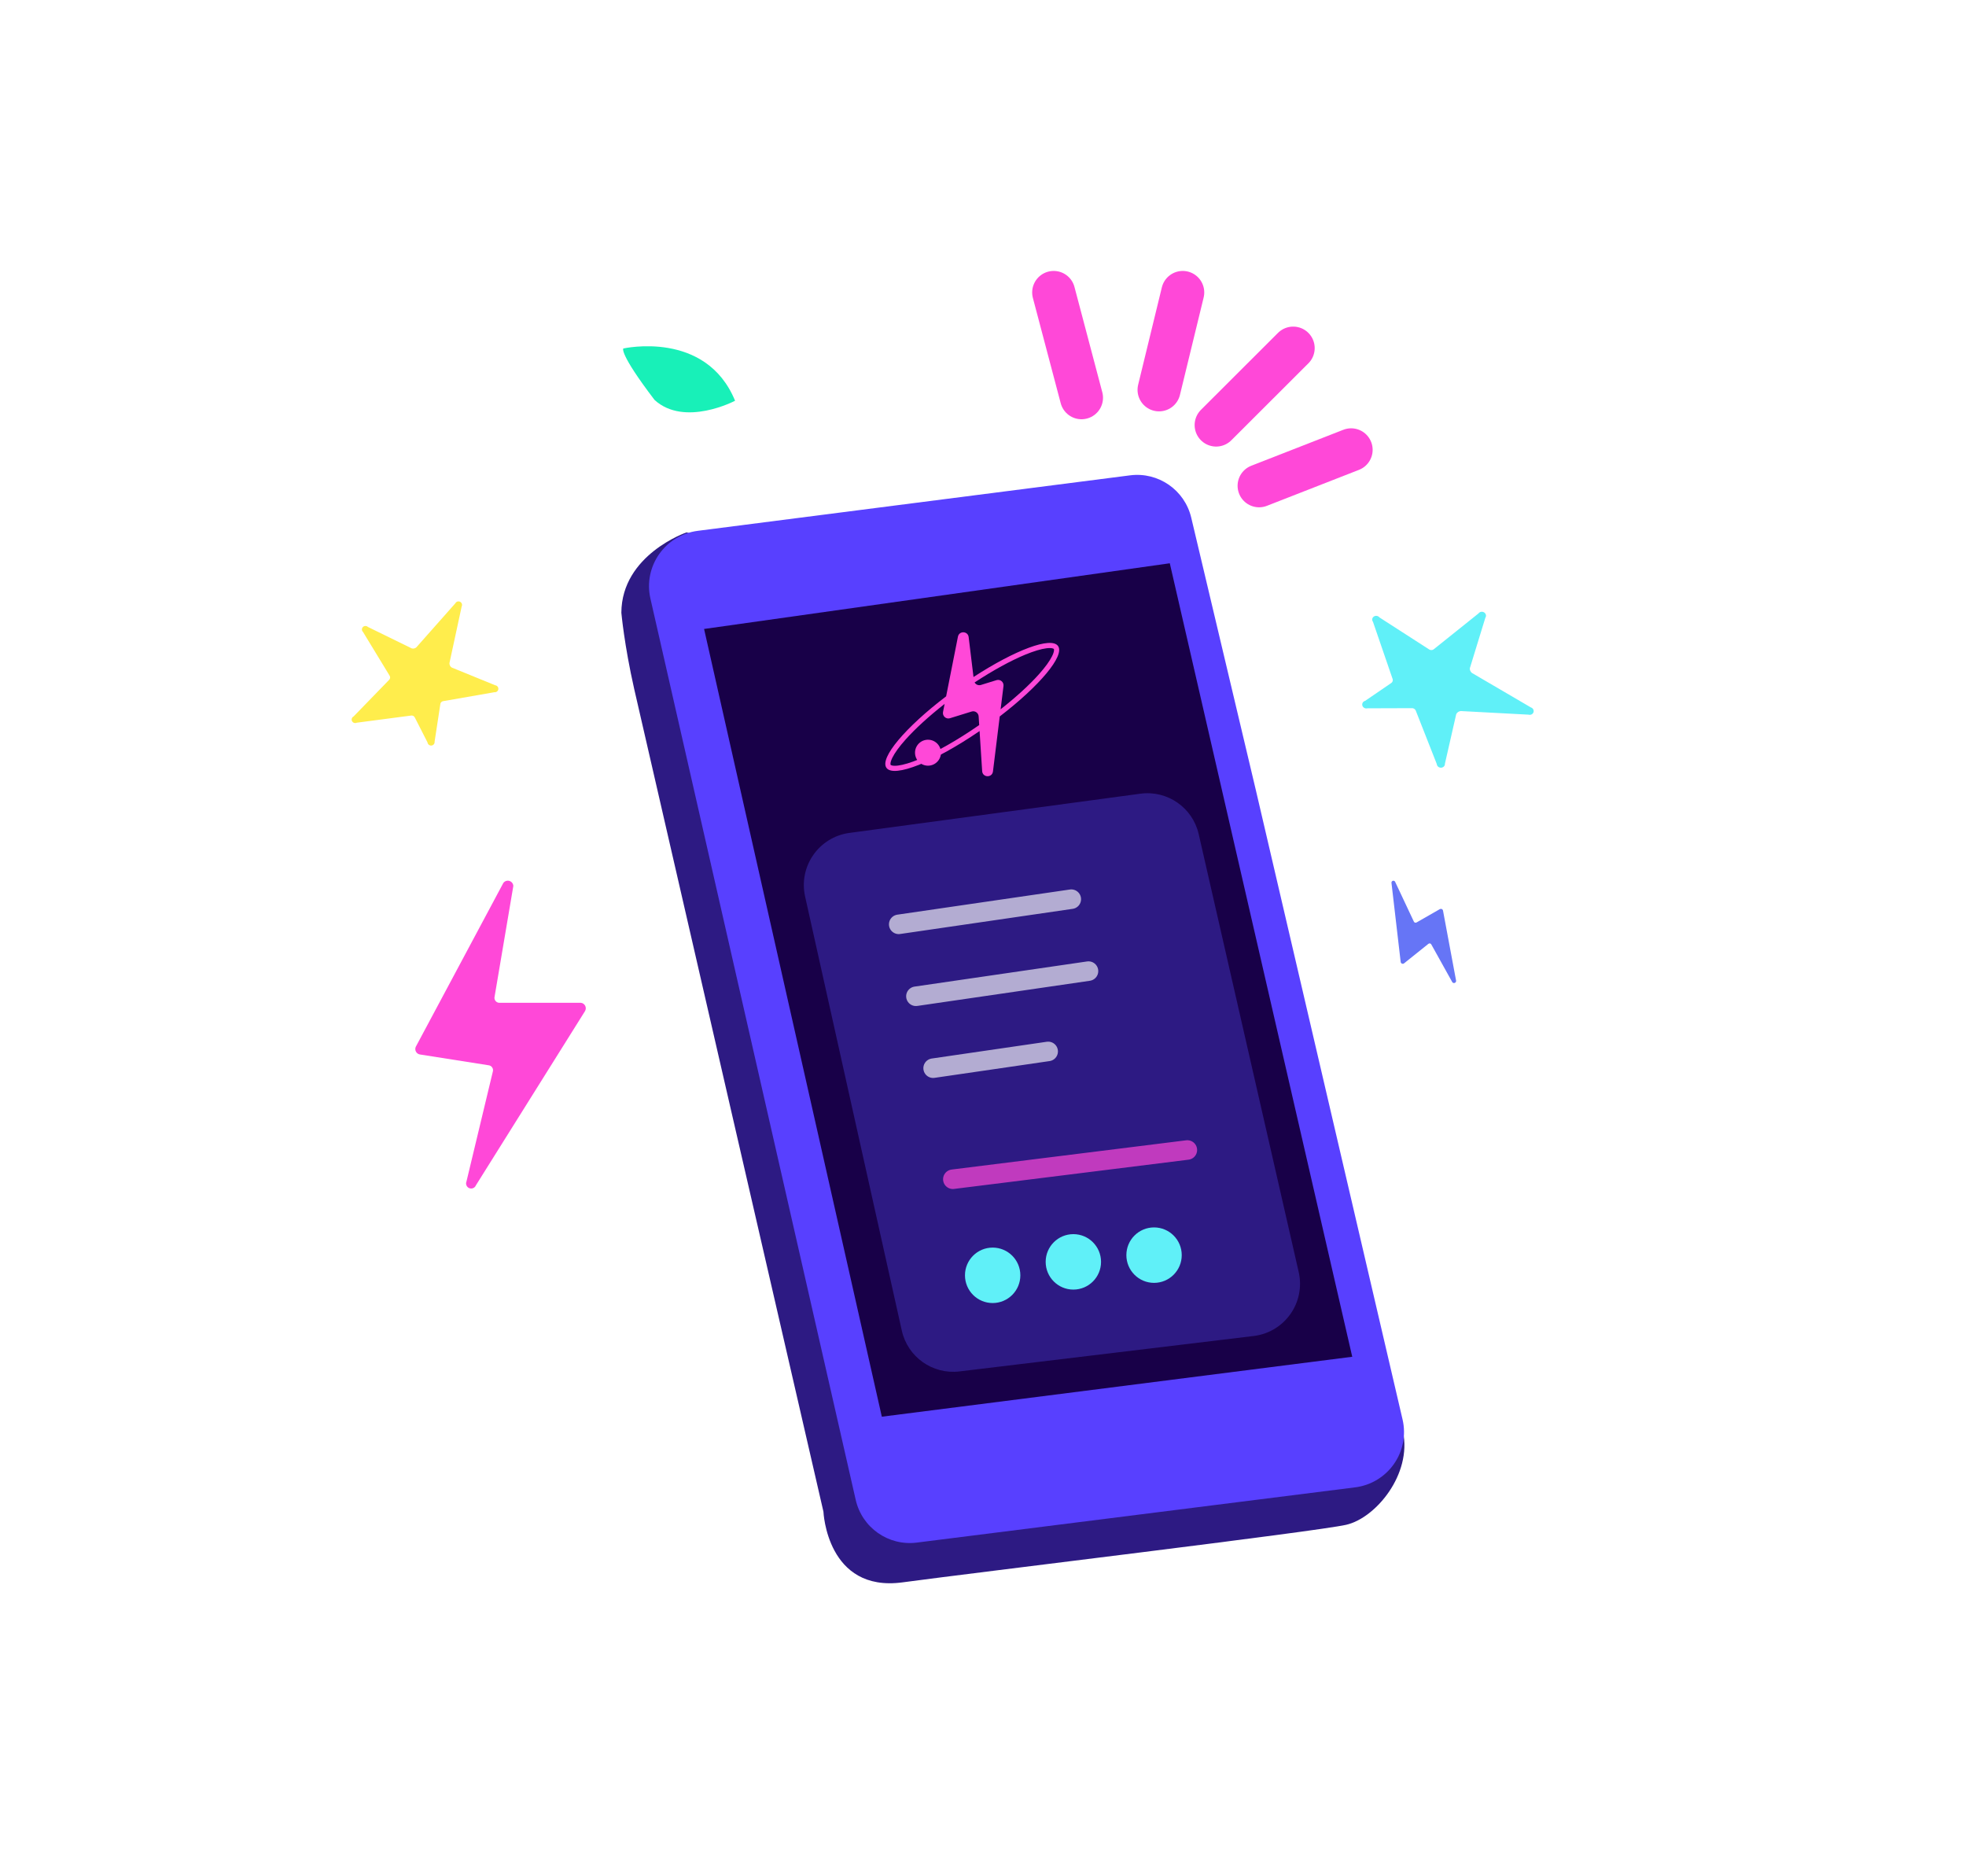 <svg width="195" height="186" viewBox="0 0 195 186" fill="none" xmlns="http://www.w3.org/2000/svg">
<g clip-path="url(#clip0_1_2)">
<path d="M68.095 52.794C68.095 52.794 61.656 55 61.63 60.762C61.63 60.762 61.915 63.954 62.902 68.314C63.889 72.673 81.674 149.905 81.674 149.905C81.674 149.905 82.012 157.924 89.516 156.912C97.02 155.9 130.593 151.877 133.527 151.202C136.461 150.528 140.044 146.194 139.161 141.99C138.278 137.785 94.761 60.813 94.761 60.813L68.095 52.794Z" fill="#2D1A83"/>
<path d="M124.57 78.382L139.111 140.743C139.864 143.935 137.682 147.076 134.411 147.491L90.945 152.967C88.115 153.33 85.493 151.487 84.87 148.71L64.513 59.36C63.786 56.168 65.967 53.053 69.213 52.638L112.081 47.137C114.885 46.773 117.508 48.59 118.157 51.341L124.57 78.382Z" fill="#5840FF"/>
<path d="M69.835 62.37L87.465 140.484L134.124 134.541L116.027 55.856L69.835 62.37Z" fill="#180048"/>
<g filter="url(#filter0_dd_1_2)">
<path d="M95.014 62.772C95.134 62.171 96.003 62.204 96.077 62.812L96.558 66.774C100.664 64.1 104.262 62.741 104.943 63.698C105.629 64.665 103.104 67.659 99.16 70.683L98.488 76.138C98.408 76.786 97.459 76.758 97.417 76.106L97.161 72.131C92.709 75.178 88.649 76.802 87.923 75.778C87.229 74.8 89.821 71.747 93.843 68.688L95.014 62.772ZM93.693 69.442C92.099 70.688 90.767 71.915 89.82 72.975C89.189 73.682 88.747 74.294 88.511 74.773C88.393 75.012 88.338 75.195 88.324 75.322C88.31 75.444 88.336 75.481 88.338 75.484C88.341 75.487 88.367 75.523 88.486 75.55C88.611 75.579 88.801 75.587 89.066 75.555C89.596 75.489 90.319 75.275 91.195 74.912C92.842 74.23 94.935 73.056 97.123 71.537L97.068 70.674C97.046 70.327 96.704 70.092 96.371 70.195L94.223 70.86C93.833 70.98 93.457 70.641 93.535 70.241L93.693 69.442ZM103.799 63.922C103.27 63.987 102.547 64.201 101.671 64.564C100.258 65.15 98.516 66.096 96.667 67.311C96.788 67.524 97.043 67.638 97.293 67.561L98.839 67.083C99.213 66.968 99.58 67.275 99.533 67.663L99.248 69.972C100.807 68.747 102.115 67.544 103.046 66.502C103.678 65.794 104.118 65.182 104.354 64.703C104.472 64.464 104.527 64.282 104.541 64.154C104.555 64.032 104.53 63.996 104.527 63.993C104.525 63.99 104.499 63.954 104.379 63.926C104.254 63.898 104.065 63.89 103.799 63.922Z" fill="#FF48D8"/>
</g>
<circle cx="92.044" cy="74.64" r="1.287" transform="rotate(-7.028 92.044 74.64)" fill="#FF48D8"/>
<path d="M104.51 29L107.27 39.441" stroke="#FF48D8" stroke-width="4.266" stroke-linecap="round"/>
<path d="M128.266 34.52L120.624 42.15" stroke="#FF48D8" stroke-width="4.266" stroke-linecap="round"/>
<path d="M117.312 29L114.961 38.659" stroke="#FF48D8" stroke-width="4.266" stroke-linecap="round"/>
<path d="M134.014 44.606L124.885 48.172" stroke="#FF48D8" stroke-width="4.266" stroke-linecap="round"/>
<path d="M79.855 88.901C79.19 85.916 81.222 83.002 84.252 82.594L113.111 78.705C115.786 78.345 118.294 80.084 118.895 82.715L128.813 126.139C129.503 129.159 127.425 132.112 124.349 132.482L95.165 135.995C92.502 136.316 90.03 134.566 89.447 131.949L79.855 88.901Z" fill="#2D1A83"/>
<path d="M82.608 89.656C82.153 87.661 83.51 85.706 85.538 85.434L112.796 81.781C114.567 81.544 116.231 82.688 116.643 84.427L126.306 125.191C126.778 127.182 125.438 129.149 123.413 129.438L95.849 133.376C94.056 133.632 92.367 132.47 91.965 130.705L82.608 89.656Z" fill="#2D1A83"/>
<path d="M98.458 129.214C99.975 129.214 101.204 127.983 101.204 126.464C101.204 124.946 99.975 123.715 98.458 123.715C96.941 123.715 95.712 124.946 95.712 126.464C95.712 127.983 96.941 129.214 98.458 129.214Z" fill="#60F0F8"/>
<path d="M106.462 127.88C107.979 127.88 109.208 126.649 109.208 125.131C109.208 123.612 107.979 122.381 106.462 122.381C104.945 122.381 103.716 123.612 103.716 125.131C103.716 126.649 104.945 127.88 106.462 127.88Z" fill="#60F0F8"/>
<path d="M114.466 127.213C115.983 127.213 117.212 125.982 117.212 124.463C117.212 122.945 115.983 121.714 114.466 121.714C112.95 121.714 111.72 122.945 111.72 124.463C111.72 125.982 112.95 127.213 114.466 127.213Z" fill="#60F0F8"/>
<path d="M89.14 91.66L106.258 89.165" stroke="white" stroke-opacity="0.64" stroke-width="1.936" stroke-linecap="round"/>
<path d="M90.846 98.793L107.964 96.298" stroke="white" stroke-opacity="0.64" stroke-width="1.936" stroke-linecap="round"/>
<path d="M92.553 105.925L103.965 104.262" stroke="white" stroke-opacity="0.64" stroke-width="1.936" stroke-linecap="round"/>
<path d="M94.508 116.937L117.769 114.037" stroke="#FF48D8" stroke-opacity="0.7" stroke-width="1.936" stroke-linecap="round"/>
<path d="M49.114 67.952L44.798 66.192C44.727 66.145 44.669 66.08 44.63 66.004C44.592 65.929 44.574 65.845 44.578 65.76L45.792 60.136C45.833 60.054 45.84 59.96 45.81 59.874C45.78 59.787 45.717 59.715 45.634 59.673C45.551 59.632 45.455 59.624 45.368 59.652C45.28 59.68 45.207 59.742 45.166 59.823L41.293 64.195C41.233 64.247 41.16 64.284 41.081 64.302C41.002 64.32 40.919 64.319 40.84 64.298L36.492 62.17C36.423 62.106 36.332 62.071 36.238 62.074C36.145 62.075 36.056 62.114 35.992 62.181C35.928 62.247 35.894 62.337 35.897 62.429C35.9 62.521 35.941 62.608 36.009 62.672L38.632 66.981C38.681 67.048 38.703 67.131 38.695 67.213C38.686 67.294 38.648 67.37 38.587 67.426L35.07 71.048C34.987 71.088 34.925 71.159 34.896 71.245C34.867 71.332 34.874 71.426 34.916 71.508C34.957 71.59 35.03 71.652 35.118 71.682C35.206 71.711 35.302 71.706 35.385 71.666L40.739 70.962C40.818 70.941 40.902 70.949 40.976 70.983C41.051 71.017 41.111 71.077 41.145 71.15L42.403 73.619C42.408 73.664 42.423 73.708 42.445 73.748C42.468 73.788 42.498 73.824 42.535 73.853C42.571 73.882 42.613 73.903 42.657 73.916C42.702 73.93 42.749 73.934 42.795 73.929C42.841 73.925 42.886 73.911 42.926 73.889C42.967 73.868 43.002 73.838 43.031 73.803C43.06 73.768 43.082 73.727 43.094 73.683C43.107 73.639 43.111 73.594 43.106 73.548L43.671 69.852C43.672 69.777 43.699 69.705 43.747 69.647C43.795 69.59 43.861 69.549 43.935 69.532L49.039 68.642C49.132 68.653 49.225 68.627 49.298 68.57C49.371 68.513 49.418 68.43 49.428 68.339C49.438 68.247 49.411 68.155 49.352 68.082C49.293 68.01 49.208 67.963 49.114 67.952Z" fill="#FFED4C"/>
<path d="M143.317 75.727L144.437 70.817C144.477 70.733 144.539 70.66 144.618 70.606C144.697 70.552 144.79 70.519 144.888 70.51L151.605 70.867C151.706 70.898 151.816 70.889 151.91 70.843C152.003 70.797 152.072 70.717 152.103 70.621C152.133 70.526 152.122 70.422 152.071 70.333C152.021 70.244 151.935 70.176 151.833 70.146L146.001 66.735C145.927 66.679 145.87 66.608 145.833 66.526C145.795 66.445 145.78 66.356 145.787 66.269L147.324 61.263C147.383 61.178 147.404 61.075 147.382 60.975C147.36 60.876 147.298 60.787 147.208 60.73C147.118 60.673 147.008 60.651 146.903 60.67C146.798 60.689 146.705 60.747 146.646 60.831L142.243 64.356C142.176 64.419 142.086 64.457 141.99 64.461C141.894 64.466 141.799 64.438 141.723 64.382L136.825 61.227C136.762 61.145 136.668 61.09 136.562 61.074C136.457 61.057 136.351 61.08 136.265 61.139C136.18 61.197 136.123 61.285 136.107 61.384C136.092 61.483 136.119 61.585 136.182 61.666L138.109 67.274C138.149 67.355 138.158 67.446 138.134 67.531C138.11 67.617 138.055 67.691 137.978 67.74L135.404 69.498C135.353 69.511 135.305 69.534 135.263 69.565C135.222 69.596 135.187 69.634 135.162 69.678C135.136 69.722 135.12 69.77 135.114 69.82C135.109 69.87 135.113 69.92 135.128 69.969C135.143 70.017 135.168 70.063 135.202 70.103C135.235 70.142 135.276 70.176 135.323 70.201C135.37 70.226 135.421 70.242 135.474 70.248C135.527 70.254 135.58 70.251 135.631 70.238L139.996 70.224C140.083 70.213 140.171 70.23 140.248 70.271C140.324 70.312 140.384 70.376 140.419 70.453L142.508 75.761C142.515 75.863 142.564 75.959 142.645 76.027C142.725 76.096 142.831 76.132 142.938 76.127C143.045 76.122 143.146 76.078 143.217 76.003C143.288 75.928 143.324 75.828 143.317 75.727Z" fill="#60F0F8"/>
<path d="M41.641 104.563L48.458 105.635C48.531 105.642 48.601 105.665 48.663 105.703C48.726 105.74 48.779 105.791 48.819 105.852C48.86 105.913 48.886 105.982 48.897 106.054C48.907 106.126 48.902 106.2 48.88 106.269L46.268 117.158C46.216 117.281 46.215 117.42 46.266 117.544C46.317 117.668 46.414 117.767 46.538 117.818C46.661 117.87 46.8 117.871 46.924 117.82C47.048 117.77 47.146 117.672 47.198 117.548L58.022 100.27C58.07 100.191 58.098 100.1 58.102 100.007C58.106 99.914 58.086 99.822 58.044 99.738C58.003 99.655 57.94 99.584 57.863 99.531C57.786 99.479 57.697 99.447 57.605 99.439L49.558 99.441C49.48 99.445 49.403 99.43 49.332 99.398C49.261 99.366 49.199 99.318 49.15 99.257C49.101 99.197 49.068 99.125 49.052 99.049C49.036 98.973 49.038 98.895 49.059 98.82L50.914 87.864C50.911 87.749 50.872 87.638 50.802 87.547C50.733 87.456 50.636 87.389 50.526 87.355C50.416 87.322 50.298 87.324 50.19 87.362C50.081 87.399 49.987 87.469 49.921 87.563L41.237 103.808C41.204 103.884 41.189 103.966 41.192 104.048C41.196 104.13 41.218 104.211 41.256 104.283C41.295 104.356 41.35 104.419 41.416 104.467C41.483 104.516 41.56 104.549 41.641 104.563Z" fill="#FF48D8"/>
<path d="M72.909 39.74C72.909 39.74 67.899 42.379 64.923 39.66C61.365 34.994 61.823 34.558 61.823 34.558C61.823 34.558 70.016 32.692 72.909 39.74Z" fill="#18F0B8"/>
<path d="M142.819 90.148L140.511 91.469C140.487 91.484 140.46 91.494 140.433 91.498C140.405 91.502 140.376 91.499 140.35 91.491C140.323 91.482 140.298 91.468 140.278 91.449C140.257 91.43 140.241 91.406 140.231 91.38L138.393 87.475C138.378 87.425 138.345 87.384 138.3 87.359C138.255 87.334 138.202 87.327 138.152 87.341C138.103 87.356 138.061 87.389 138.036 87.434C138.011 87.479 138.004 87.532 138.019 87.582L138.927 95.387C138.931 95.423 138.945 95.457 138.966 95.486C138.987 95.515 139.015 95.538 139.048 95.553C139.081 95.568 139.116 95.574 139.152 95.572C139.188 95.569 139.223 95.557 139.252 95.537L141.672 93.597C141.695 93.577 141.722 93.563 141.751 93.556C141.78 93.548 141.81 93.548 141.839 93.554C141.869 93.561 141.896 93.574 141.919 93.593C141.942 93.612 141.96 93.636 141.972 93.664L144.054 97.406C144.083 97.44 144.121 97.464 144.164 97.475C144.207 97.486 144.252 97.482 144.293 97.466C144.335 97.449 144.369 97.421 144.393 97.383C144.417 97.346 144.428 97.302 144.426 97.258L143.123 90.278C143.115 90.248 143.099 90.219 143.079 90.196C143.058 90.172 143.032 90.153 143.003 90.14C142.973 90.128 142.942 90.122 142.91 90.124C142.878 90.125 142.847 90.133 142.819 90.148Z" fill="#6675F6"/>
</g>
<defs>
<filter id="filter0_dd_1_2" x="81.924" y="56.452" width="29.018" height="26.045" filterUnits="userSpaceOnUse" color-interpolation-filters="sRGB">
<feFlood flood-opacity="0" result="BackgroundImageFix"/>
<feColorMatrix in="SourceAlpha" type="matrix" values="0 0 0 0 0 0 0 0 0 0 0 0 0 0 0 0 0 0 127 0" result="hardAlpha"/>
<feOffset/>
<feGaussianBlur stdDeviation="2.943"/>
<feComposite in2="hardAlpha" operator="out"/>
<feColorMatrix type="matrix" values="0 0 0 0 0.296 0 0 0 0 0.107 0 0 0 0 0.988 0 0 0 1 0"/>
<feBlend mode="normal" in2="BackgroundImageFix" result="effect1_dropShadow_1_2"/>
<feColorMatrix in="SourceAlpha" type="matrix" values="0 0 0 0 0 0 0 0 0 0 0 0 0 0 0 0 0 0 127 0" result="hardAlpha"/>
<feOffset dy="0.362"/>
<feGaussianBlur stdDeviation="1.358"/>
<feComposite in2="hardAlpha" operator="out"/>
<feColorMatrix type="matrix" values="0 0 0 0 0.462 0 0 0 0 0.01 0 0 0 0 0.817 0 0 0 1 0"/>
<feBlend mode="normal" in2="effect1_dropShadow_1_2" result="effect2_dropShadow_1_2"/>
<feBlend mode="normal" in="SourceGraphic" in2="effect2_dropShadow_1_2" result="shape"/>
</filter>
<clipPath id="clip0_1_2">
<rect width="195" height="186" fill="white"/>
</clipPath>
</defs>
</svg>
